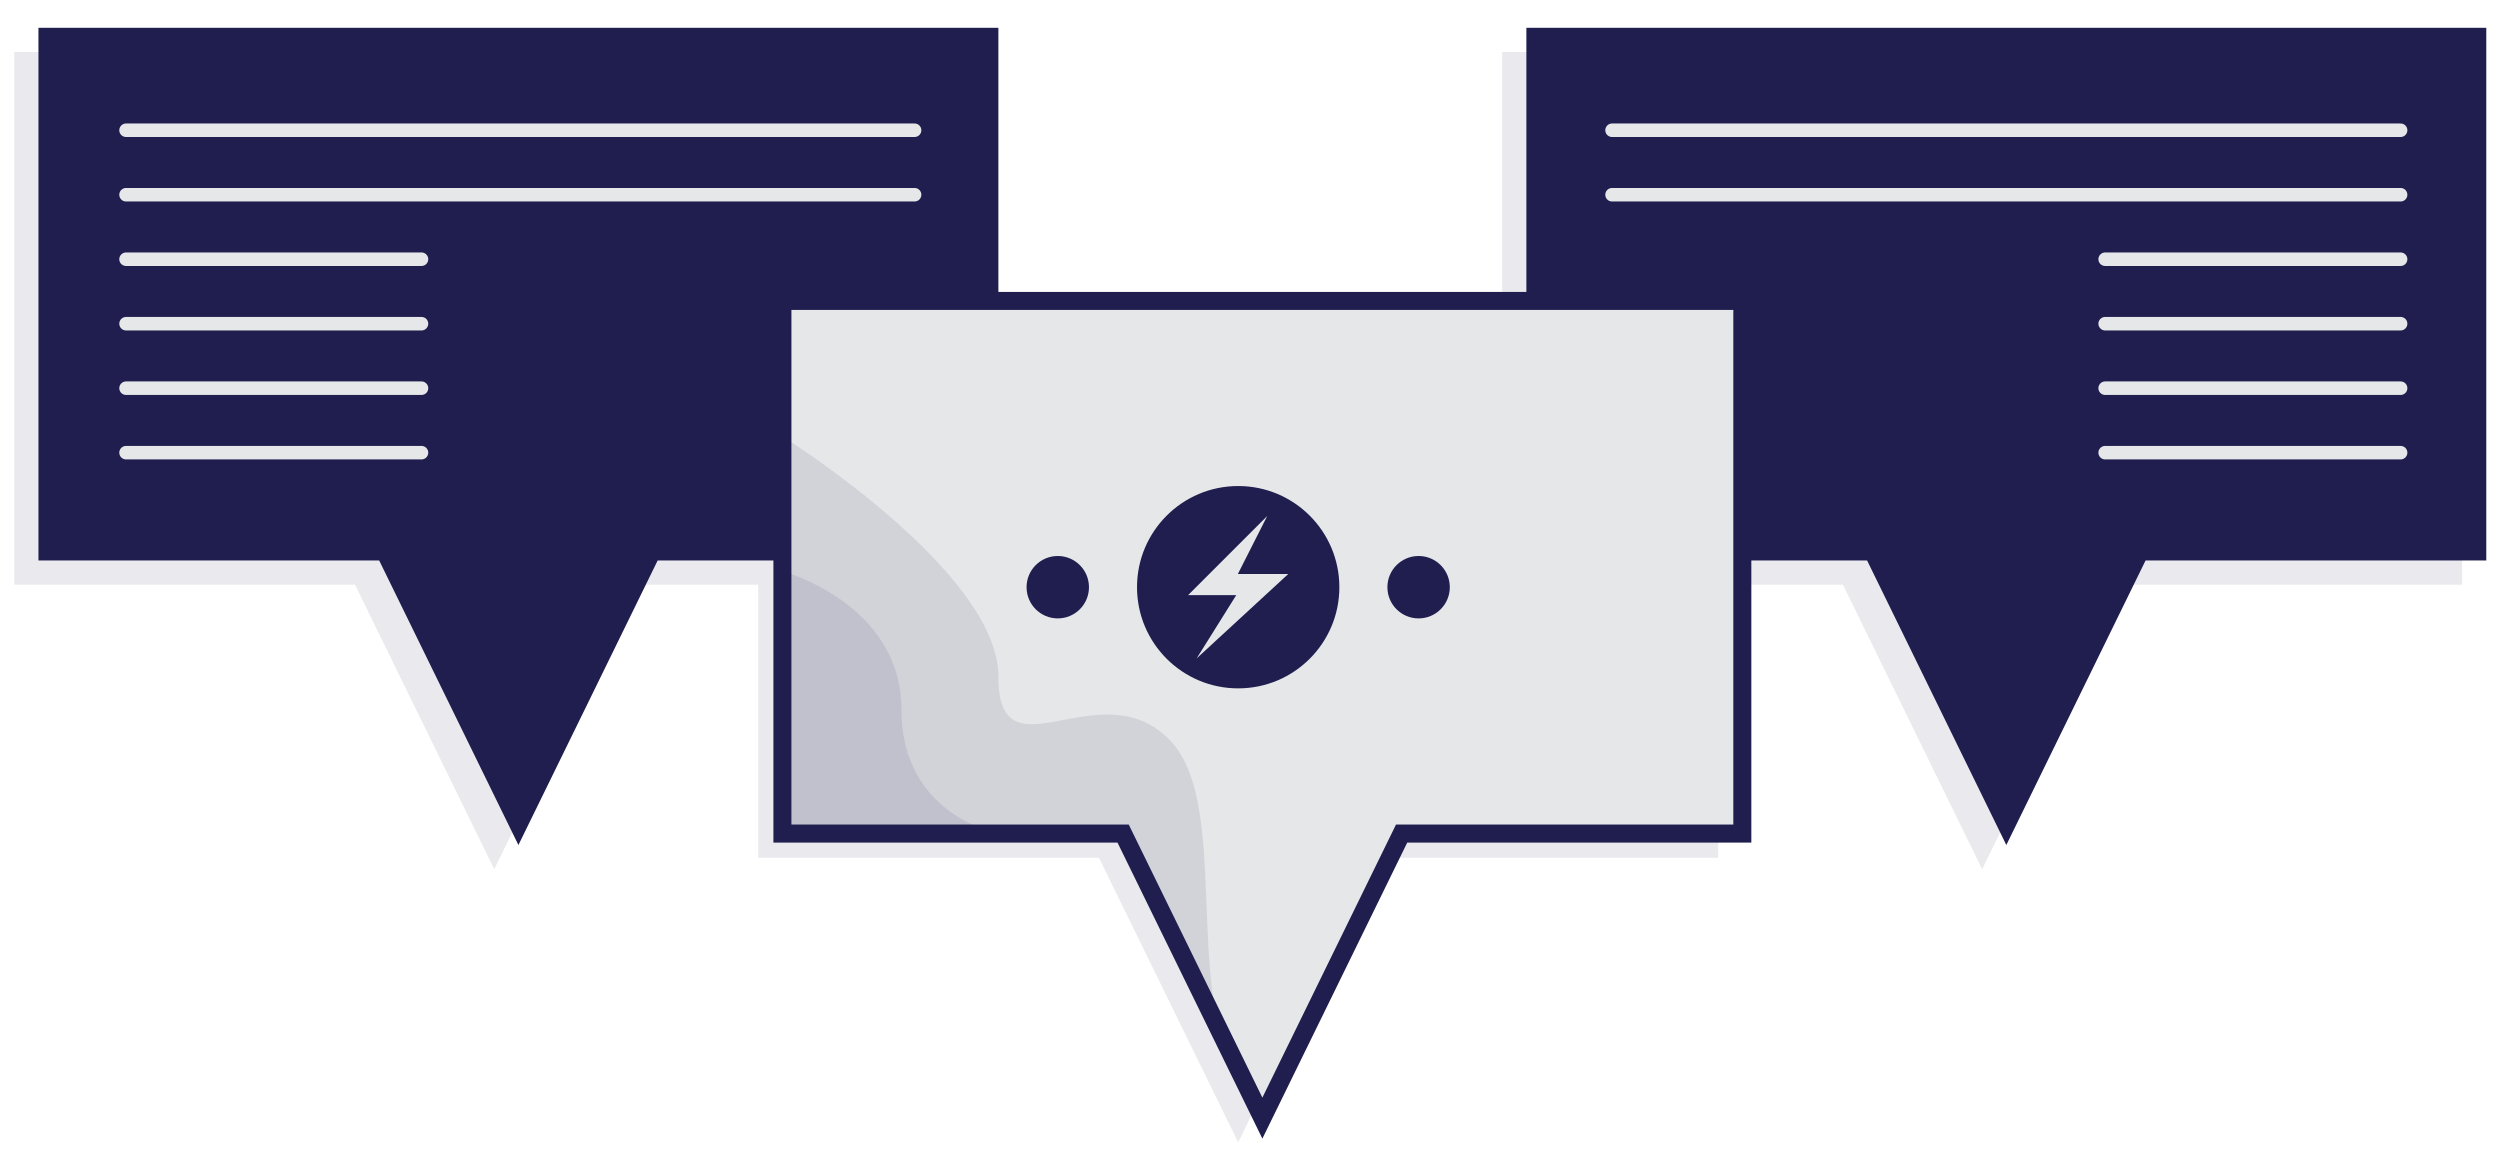 <?xml version="1.0" encoding="utf-8"?>
<!-- Generator: Adobe Illustrator 16.0.0, SVG Export Plug-In . SVG Version: 6.00 Build 0)  -->
<!DOCTYPE svg PUBLIC "-//W3C//DTD SVG 1.1//EN" "http://www.w3.org/Graphics/SVG/1.1/DTD/svg11.dtd">
<svg version="1.1" id="Layer_1" xmlns="http://www.w3.org/2000/svg" xmlns:xlink="http://www.w3.org/1999/xlink" x="0px" y="0px"
	 width="555px" height="260px" viewBox="0 0 555 260" enable-background="new 0 0 555 260" xml:space="preserve">
<g opacity="0.1">
	<g>
		<defs>
			<rect id="SVGID_1_" x="3.17" y="11.55" width="543.42" height="242.04"/>
		</defs>
		<clipPath id="SVGID_2_">
			<use xlink:href="#SVGID_1_"  overflow="visible"/>
		</clipPath>
		<polygon clip-path="url(#SVGID_2_)" fill="#1F1E4F" points="333.485,11.546 333.485,72.178 216.271,72.178 216.271,11.546 
			3.169,11.546 3.169,129.79 78.807,129.79 109.721,192.961 140.633,129.79 168.327,129.79 168.327,190.422 243.964,190.422 
			274.878,253.594 305.792,190.422 381.43,190.422 381.43,129.79 409.122,129.79 440.036,192.961 470.95,129.79 546.588,129.79 
			546.588,11.546 		"/>
	</g>
</g>
<polygon fill="#1F1E4F" points="221.64,6.178 8.537,6.178 8.537,124.421 84.175,124.421 115.089,187.593 146.003,124.421 
	221.64,124.421 "/>
<polygon fill="#1F1E4F" points="551.956,6.178 338.854,6.178 338.854,124.421 414.491,124.421 445.404,187.593 476.318,124.421 
	551.956,124.421 "/>
<polygon fill="#E6E7E8" points="386.798,66.809 173.695,66.809 173.695,185.053 249.333,185.053 280.247,248.225 311.16,185.053 
	386.798,185.053 "/>
<g>
	<defs>
		<polygon id="SVGID_3_" points="173.696,66.808 173.696,185.053 249.333,185.053 280.248,248.225 311.16,185.053 386.798,185.053 
			386.798,66.808 		"/>
	</defs>
	<clipPath id="SVGID_4_">
		<use xlink:href="#SVGID_3_"  overflow="visible"/>
	</clipPath>
	<g opacity="0.1" clip-path="url(#SVGID_4_)">
		<g>
			<defs>
				<rect id="SVGID_5_" x="154.96" y="96.88" width="125.29" height="151.34"/>
			</defs>
			<clipPath id="SVGID_6_">
				<use xlink:href="#SVGID_5_"  overflow="visible"/>
			</clipPath>
			<path clip-path="url(#SVGID_6_)" fill="#1F1E4F" d="M173.695,96.885c0,0,47.944,29.924,47.944,53.293
				c0,23.368,22.37-1.578,37.844,13.896c15.474,15.473,0.273,63.663,20.764,84.151h-125.29L173.695,96.885z"/>
		</g>
	</g>
	<g opacity="0.1" clip-path="url(#SVGID_4_)">
		<g>
			<defs>
				<rect id="SVGID_7_" x="151.17" y="126.81" width="70.47" height="58.241"/>
			</defs>
			<clipPath id="SVGID_8_">
				<use xlink:href="#SVGID_7_"  overflow="visible"/>
			</clipPath>
			<path clip-path="url(#SVGID_8_)" fill="#1F1E4F" d="M173.695,126.809c0,0,26.42,7.102,26.42,30.708
				c0,23.608,21.524,27.536,21.524,27.536h-70.472L173.695,126.809z"/>
		</g>
	</g>
</g>
<polygon fill="none" stroke="#1F1E4F" stroke-width="4" stroke-miterlimit="10" points="386.798,66.809 173.695,66.809 
	173.695,185.053 249.333,185.053 280.247,248.225 311.16,185.053 386.798,185.053 "/>
<path fill="#1F1E4F" d="M241.753,130.358c0,3.826-3.103,6.927-6.927,6.927c-3.826,0-6.928-3.101-6.928-6.927
	c0-3.825,3.102-6.927,6.928-6.927C238.65,123.432,241.753,126.534,241.753,130.358"/>
<path fill="#1F1E4F" d="M297.338,130.358c0,12.404-10.056,22.46-22.46,22.46c-12.403,0-22.459-10.056-22.459-22.46
	c0-12.403,10.056-22.459,22.459-22.459C287.282,107.899,297.338,117.956,297.338,130.358"/>
<path fill="#1F1E4F" d="M321.857,130.358c0,3.826-3.102,6.927-6.927,6.927s-6.927-3.101-6.927-6.927
	c0-3.825,3.102-6.927,6.927-6.927S321.857,126.534,321.857,130.358"/>
<line fill="none" stroke="#E6E7E8" stroke-width="3" stroke-linecap="round" stroke-miterlimit="10" x1="27.979" y1="28.914" x2="203.04" y2="28.914"/>
<line fill="none" stroke="#E6E7E8" stroke-width="3" stroke-linecap="round" stroke-miterlimit="10" x1="27.979" y1="43.23" x2="203.04" y2="43.23"/>
<line fill="none" stroke="#E6E7E8" stroke-width="3" stroke-linecap="round" stroke-miterlimit="10" x1="27.979" y1="57.546" x2="93.573" y2="57.546"/>
<line fill="none" stroke="#E6E7E8" stroke-width="3" stroke-linecap="round" stroke-miterlimit="10" x1="27.979" y1="71.861" x2="93.573" y2="71.861"/>
<line fill="none" stroke="#E6E7E8" stroke-width="3" stroke-linecap="round" stroke-miterlimit="10" x1="27.979" y1="86.178" x2="93.573" y2="86.178"/>
<line fill="none" stroke="#E6E7E8" stroke-width="3" stroke-linecap="round" stroke-miterlimit="10" x1="27.979" y1="100.493" x2="93.573" y2="100.493"/>
<line fill="none" stroke="#E6E7E8" stroke-width="3" stroke-linecap="round" stroke-miterlimit="10" x1="532.937" y1="28.914" x2="357.873" y2="28.914"/>
<line fill="none" stroke="#E6E7E8" stroke-width="3" stroke-linecap="round" stroke-miterlimit="10" x1="532.937" y1="43.23" x2="357.873" y2="43.23"/>
<line fill="none" stroke="#E6E7E8" stroke-width="3" stroke-linecap="round" stroke-miterlimit="10" x1="532.937" y1="57.546" x2="467.342" y2="57.546"/>
<line fill="none" stroke="#E6E7E8" stroke-width="3" stroke-linecap="round" stroke-miterlimit="10" x1="532.937" y1="71.861" x2="467.342" y2="71.861"/>
<line fill="none" stroke="#E6E7E8" stroke-width="3" stroke-linecap="round" stroke-miterlimit="10" x1="532.937" y1="86.178" x2="467.342" y2="86.178"/>
<line fill="none" stroke="#E6E7E8" stroke-width="3" stroke-linecap="round" stroke-miterlimit="10" x1="532.937" y1="100.493" x2="467.342" y2="100.493"/>
<polygon fill="#E6E7E8" points="265.655,146.167 286,127.421 274.809,127.421 281.323,114.551 263.757,132.117 274.448,132.117 "/>
</svg>
